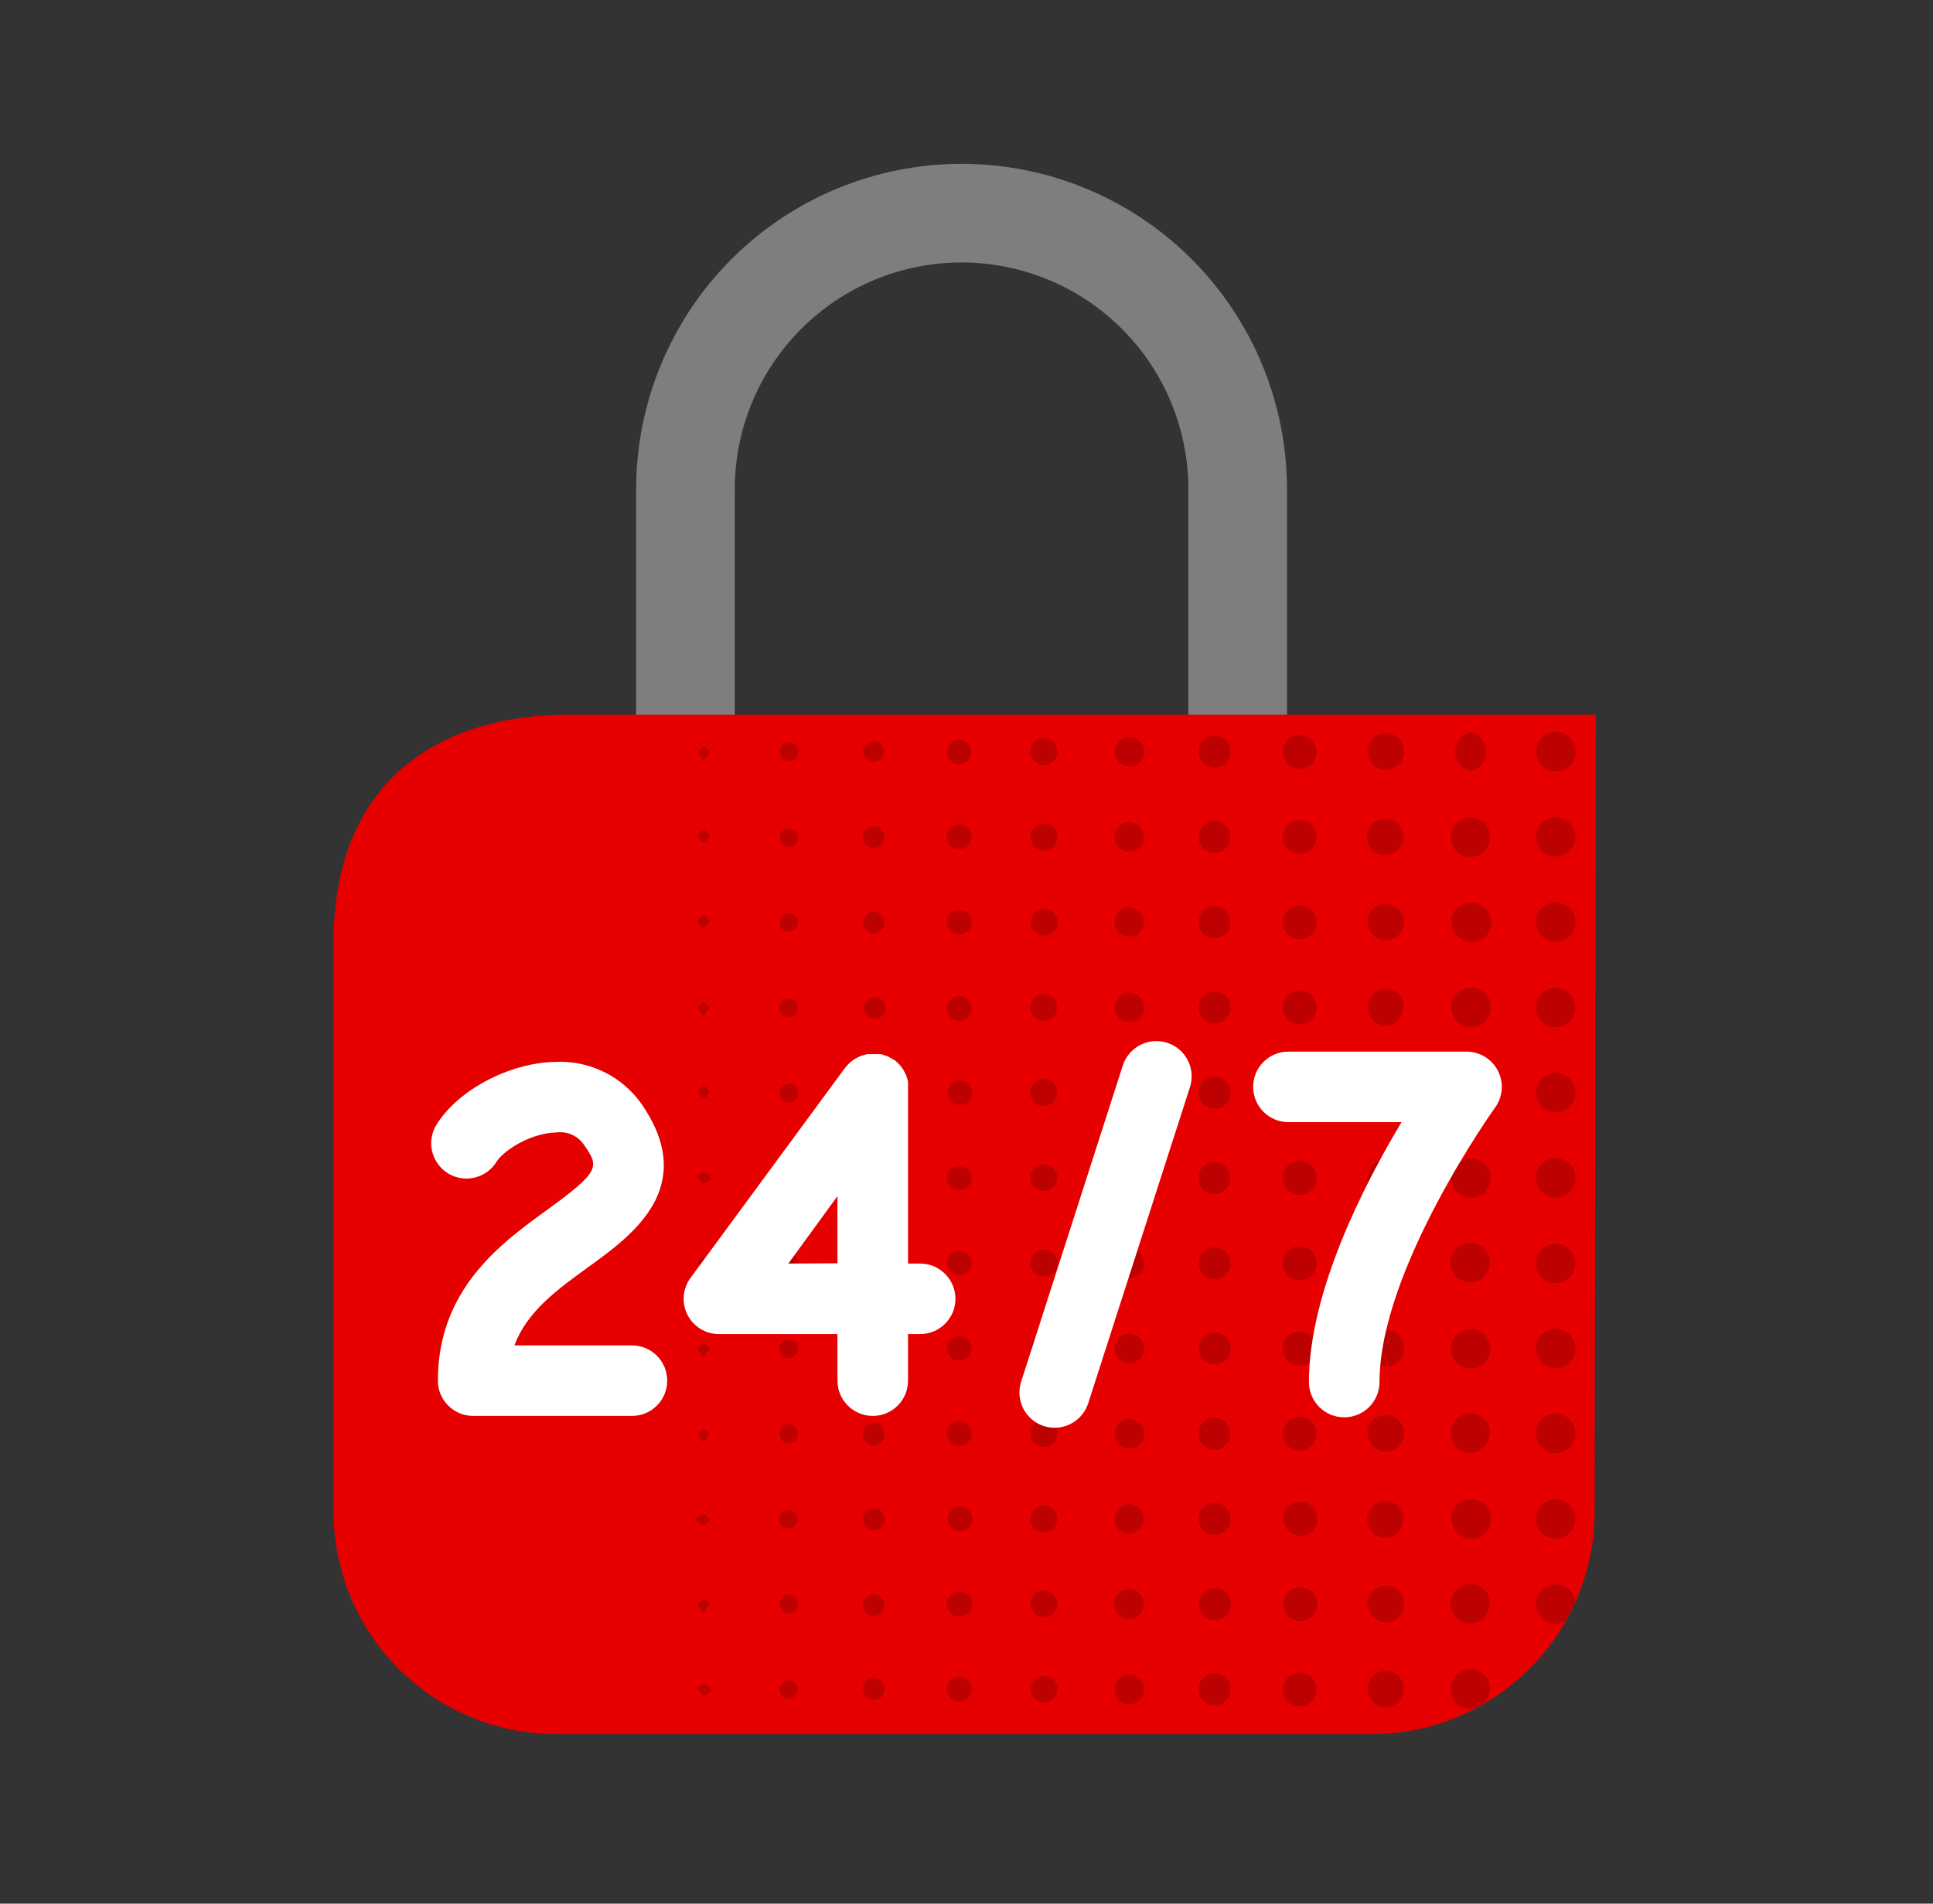 <svg width="65" height="64" viewBox="0 0 65 64" fill="none" xmlns="http://www.w3.org/2000/svg">
<rect x="0" y="0" width="65" height="64" fill="#333333" stroke="none"/>
<path d="M19.13 24.028C15.024 24.028 11.237 26.017 11.214 31.681V50.832C11.22 52.81 12.008 54.707 13.407 56.106C14.807 57.506 16.703 58.294 18.682 58.299H46.156C48.135 58.294 50.031 57.506 51.43 56.106C52.83 54.707 53.618 52.81 53.623 50.832L53.66 24.028H19.13Z" fill="#E60000"/>
<path d="M43.277 24.028H39.961V16.451C39.961 14.428 39.158 12.488 37.727 11.058C36.297 9.627 34.357 8.824 32.334 8.824C30.311 8.824 28.372 9.627 26.941 11.058C25.511 12.488 24.707 14.428 24.707 16.451V24.028H21.391V16.451C21.391 13.549 22.544 10.765 24.596 8.713C26.649 6.661 29.432 5.508 32.334 5.508C35.236 5.508 38.02 6.661 40.072 8.713C42.124 10.765 43.277 13.549 43.277 16.451V24.028Z" fill="#7E7E7E"/>
<path d="M52.974 42.475C52.974 42.606 52.935 42.735 52.862 42.844C52.789 42.953 52.685 43.038 52.564 43.088C52.443 43.138 52.309 43.151 52.181 43.126C52.052 43.1 51.934 43.037 51.841 42.944C51.749 42.851 51.685 42.733 51.66 42.605C51.634 42.476 51.647 42.343 51.698 42.221C51.748 42.1 51.833 41.997 51.942 41.924C52.051 41.851 52.179 41.812 52.31 41.812C52.486 41.812 52.655 41.882 52.779 42.006C52.904 42.131 52.974 42.299 52.974 42.475ZM51.647 39.6C51.647 39.731 51.686 39.86 51.759 39.969C51.832 40.078 51.935 40.163 52.056 40.213C52.178 40.263 52.311 40.276 52.44 40.251C52.568 40.225 52.687 40.162 52.779 40.069C52.872 39.976 52.935 39.858 52.961 39.73C52.986 39.601 52.973 39.468 52.923 39.346C52.873 39.225 52.788 39.122 52.679 39.049C52.57 38.976 52.441 38.937 52.31 38.937C52.223 38.937 52.136 38.953 52.056 38.986C51.975 39.02 51.901 39.068 51.839 39.13C51.777 39.192 51.728 39.265 51.695 39.346C51.661 39.426 51.644 39.513 51.644 39.6H51.647ZM51.647 45.337C51.647 45.468 51.686 45.596 51.759 45.706C51.832 45.815 51.935 45.9 52.056 45.95C52.178 46 52.311 46.013 52.44 45.987C52.568 45.962 52.687 45.899 52.779 45.806C52.872 45.713 52.935 45.595 52.961 45.466C52.986 45.338 52.973 45.204 52.923 45.083C52.873 44.962 52.788 44.858 52.679 44.786C52.57 44.713 52.441 44.674 52.31 44.674C52.223 44.673 52.136 44.69 52.056 44.723C51.975 44.757 51.901 44.805 51.839 44.867C51.777 44.928 51.728 45.002 51.695 45.082C51.661 45.163 51.644 45.25 51.644 45.337H51.647ZM52.31 36.072C52.179 36.072 52.051 36.111 51.942 36.184C51.833 36.257 51.748 36.36 51.698 36.481C51.647 36.602 51.634 36.736 51.66 36.864C51.685 36.993 51.749 37.111 51.841 37.204C51.934 37.297 52.052 37.36 52.181 37.386C52.309 37.411 52.443 37.398 52.564 37.348C52.685 37.298 52.789 37.213 52.862 37.104C52.935 36.995 52.974 36.866 52.974 36.735C52.974 36.559 52.904 36.391 52.779 36.266C52.655 36.142 52.486 36.072 52.31 36.072ZM52.974 48.189C52.974 48.058 52.935 47.929 52.862 47.82C52.789 47.711 52.685 47.626 52.564 47.576C52.443 47.526 52.309 47.513 52.181 47.538C52.052 47.564 51.934 47.627 51.841 47.72C51.749 47.813 51.685 47.931 51.66 48.059C51.634 48.188 51.647 48.321 51.698 48.443C51.748 48.564 51.833 48.667 51.942 48.74C52.051 48.813 52.179 48.852 52.31 48.852C52.486 48.852 52.655 48.782 52.779 48.658C52.904 48.533 52.974 48.365 52.974 48.189ZM52.974 33.87C52.974 33.739 52.935 33.611 52.862 33.502C52.789 33.392 52.685 33.307 52.564 33.257C52.443 33.207 52.309 33.194 52.181 33.22C52.052 33.245 51.934 33.308 51.841 33.401C51.749 33.494 51.685 33.612 51.66 33.741C51.634 33.869 51.647 34.003 51.698 34.124C51.748 34.245 51.833 34.349 51.942 34.422C52.051 34.494 52.179 34.533 52.31 34.533C52.486 34.533 52.655 34.463 52.779 34.339C52.904 34.215 52.974 34.046 52.974 33.87ZM52.294 30.338C52.163 30.342 52.037 30.383 51.93 30.458C51.823 30.533 51.741 30.638 51.693 30.759C51.645 30.881 51.635 31.013 51.662 31.141C51.689 31.268 51.754 31.385 51.847 31.476C51.941 31.567 52.059 31.629 52.187 31.653C52.315 31.677 52.447 31.663 52.568 31.613C52.688 31.562 52.791 31.477 52.863 31.368C52.935 31.26 52.974 31.132 52.974 31.002C52.974 30.913 52.956 30.826 52.922 30.744C52.887 30.662 52.837 30.588 52.773 30.527C52.71 30.465 52.635 30.416 52.553 30.384C52.47 30.352 52.382 30.336 52.294 30.338ZM52.974 51.067C52.974 50.936 52.935 50.808 52.862 50.699C52.789 50.59 52.685 50.505 52.564 50.454C52.443 50.404 52.309 50.391 52.181 50.417C52.052 50.442 51.934 50.505 51.841 50.598C51.749 50.691 51.685 50.809 51.66 50.938C51.634 51.066 51.647 51.2 51.698 51.321C51.748 51.442 51.833 51.546 51.942 51.619C52.051 51.691 52.179 51.73 52.31 51.73C52.486 51.73 52.655 51.66 52.779 51.536C52.904 51.412 52.974 51.243 52.974 51.067ZM52.31 27.47C52.179 27.47 52.051 27.509 51.942 27.582C51.833 27.655 51.748 27.758 51.698 27.88C51.647 28.001 51.634 28.134 51.66 28.263C51.685 28.391 51.749 28.509 51.841 28.602C51.934 28.695 52.052 28.758 52.181 28.784C52.309 28.809 52.443 28.796 52.564 28.746C52.685 28.696 52.789 28.611 52.862 28.502C52.935 28.393 52.974 28.264 52.974 28.133C52.973 27.958 52.902 27.79 52.778 27.666C52.654 27.543 52.486 27.473 52.31 27.473V27.47ZM52.974 53.869C52.962 53.741 52.913 53.619 52.834 53.518C52.754 53.417 52.647 53.342 52.525 53.301C52.404 53.26 52.273 53.255 52.148 53.286C52.024 53.319 51.911 53.386 51.824 53.481C51.737 53.575 51.68 53.693 51.659 53.82C51.638 53.947 51.654 54.077 51.705 54.195C51.757 54.312 51.841 54.413 51.949 54.483C52.056 54.554 52.182 54.592 52.31 54.592C52.427 54.591 52.541 54.559 52.642 54.499L52.974 53.869ZM52.31 24.605C52.18 24.608 52.053 24.65 51.946 24.725C51.84 24.8 51.757 24.904 51.709 25.026C51.662 25.147 51.651 25.28 51.678 25.407C51.706 25.535 51.77 25.652 51.864 25.743C51.957 25.834 52.075 25.895 52.203 25.92C52.332 25.944 52.464 25.93 52.584 25.879C52.705 25.828 52.807 25.744 52.879 25.635C52.952 25.526 52.99 25.399 52.99 25.268C52.99 25.178 52.971 25.09 52.936 25.008C52.9 24.925 52.848 24.851 52.783 24.789C52.718 24.728 52.641 24.68 52.557 24.649C52.473 24.617 52.383 24.604 52.294 24.608L52.31 24.605ZM50.105 42.469C50.109 42.337 50.074 42.206 50.003 42.095C49.933 41.983 49.831 41.895 49.71 41.842C49.589 41.789 49.455 41.773 49.325 41.796C49.195 41.819 49.075 41.881 48.98 41.973C48.886 42.065 48.821 42.183 48.793 42.312C48.766 42.441 48.778 42.575 48.828 42.698C48.877 42.82 48.962 42.925 49.071 42.999C49.181 43.072 49.31 43.112 49.442 43.112C49.611 43.108 49.772 43.039 49.892 42.92C50.012 42.801 50.083 42.641 50.089 42.472L50.105 42.469ZM50.105 36.728C50.105 36.596 50.066 36.467 49.992 36.358C49.918 36.248 49.813 36.163 49.69 36.114C49.568 36.064 49.433 36.053 49.304 36.08C49.175 36.108 49.056 36.173 48.965 36.268C48.873 36.364 48.812 36.484 48.789 36.614C48.766 36.744 48.782 36.878 48.836 36.999C48.89 37.12 48.978 37.221 49.09 37.291C49.203 37.361 49.333 37.396 49.465 37.392C49.633 37.382 49.792 37.308 49.907 37.185C50.023 37.063 50.088 36.901 50.089 36.732L50.105 36.728ZM50.105 48.202C50.11 48.07 50.075 47.94 50.005 47.828C49.935 47.715 49.833 47.627 49.712 47.573C49.592 47.519 49.458 47.503 49.327 47.526C49.197 47.549 49.077 47.61 48.982 47.702C48.887 47.793 48.821 47.911 48.794 48.041C48.766 48.17 48.778 48.304 48.827 48.427C48.877 48.55 48.962 48.654 49.071 48.728C49.181 48.802 49.31 48.842 49.442 48.842C49.61 48.838 49.771 48.77 49.891 48.652C50.011 48.533 50.082 48.374 50.089 48.205L50.105 48.202ZM50.105 56.797C50.109 56.665 50.074 56.535 50.003 56.424C49.933 56.312 49.831 56.224 49.71 56.171C49.589 56.117 49.455 56.101 49.325 56.125C49.195 56.148 49.075 56.209 48.98 56.301C48.886 56.393 48.821 56.511 48.793 56.641C48.766 56.77 48.778 56.904 48.828 57.026C48.877 57.149 48.962 57.254 49.071 57.327C49.181 57.401 49.31 57.441 49.442 57.441C49.611 57.437 49.772 57.368 49.892 57.249C50.012 57.13 50.083 56.97 50.089 56.801L50.105 56.797ZM48.812 33.873C48.812 34.005 48.851 34.134 48.925 34.244C48.999 34.353 49.104 34.438 49.226 34.488C49.348 34.537 49.483 34.549 49.612 34.522C49.741 34.495 49.859 34.43 49.951 34.335C50.043 34.24 50.105 34.12 50.128 33.99C50.151 33.86 50.135 33.726 50.082 33.605C50.029 33.485 49.941 33.383 49.829 33.312C49.717 33.242 49.587 33.206 49.455 33.21C49.368 33.211 49.282 33.228 49.202 33.262C49.121 33.296 49.048 33.345 48.987 33.407C48.926 33.469 48.877 33.542 48.844 33.623C48.812 33.703 48.795 33.79 48.795 33.877L48.812 33.873ZM49.455 24.622C49.307 24.654 49.174 24.735 49.079 24.853C48.984 24.971 48.932 25.118 48.932 25.27C48.932 25.421 48.984 25.569 49.079 25.686C49.174 25.804 49.307 25.886 49.455 25.918C49.603 25.886 49.736 25.804 49.831 25.686C49.926 25.569 49.978 25.421 49.978 25.27C49.978 25.118 49.926 24.971 49.831 24.853C49.736 24.735 49.603 24.654 49.455 24.622ZM49.455 44.684C49.323 44.684 49.194 44.724 49.084 44.798C48.974 44.872 48.89 44.977 48.84 45.1C48.791 45.222 48.779 45.357 48.807 45.486C48.835 45.616 48.901 45.734 48.996 45.825C49.092 45.917 49.212 45.978 49.343 46.001C49.473 46.023 49.607 46.006 49.728 45.952C49.849 45.897 49.95 45.808 50.02 45.696C50.089 45.583 50.124 45.453 50.118 45.32C50.111 45.146 50.034 44.981 49.906 44.862C49.777 44.744 49.607 44.681 49.432 44.687L49.455 44.684ZM48.819 51.044C48.812 51.176 48.845 51.308 48.914 51.421C48.983 51.534 49.084 51.624 49.204 51.68C49.325 51.735 49.459 51.753 49.59 51.731C49.72 51.71 49.842 51.649 49.938 51.558C50.034 51.467 50.1 51.349 50.129 51.219C50.157 51.09 50.146 50.955 50.097 50.832C50.048 50.708 49.963 50.603 49.853 50.528C49.744 50.454 49.614 50.414 49.482 50.414C49.307 50.408 49.137 50.471 49.008 50.589C48.88 50.708 48.803 50.873 48.795 51.047L48.819 51.044ZM49.482 38.95C49.35 38.946 49.22 38.982 49.108 39.052C48.996 39.123 48.908 39.225 48.855 39.346C48.802 39.466 48.786 39.6 48.809 39.73C48.832 39.86 48.894 39.98 48.986 40.075C49.078 40.17 49.196 40.235 49.325 40.262C49.454 40.289 49.588 40.277 49.711 40.228C49.833 40.178 49.938 40.093 50.012 39.984C50.086 39.874 50.125 39.745 50.125 39.614C50.125 39.525 50.107 39.438 50.072 39.357C50.038 39.276 49.987 39.202 49.924 39.141C49.86 39.079 49.785 39.031 49.703 38.999C49.621 38.967 49.533 38.951 49.445 38.954L49.482 38.95ZM48.819 30.992C48.814 31.124 48.849 31.254 48.919 31.366C48.989 31.478 49.091 31.567 49.211 31.621C49.332 31.674 49.466 31.691 49.596 31.668C49.726 31.645 49.847 31.584 49.942 31.492C50.037 31.4 50.102 31.282 50.13 31.153C50.157 31.024 50.146 30.889 50.096 30.767C50.047 30.644 49.962 30.539 49.852 30.465C49.743 30.391 49.614 30.352 49.482 30.352C49.394 30.349 49.307 30.363 49.225 30.394C49.142 30.425 49.067 30.472 49.004 30.532C48.94 30.592 48.888 30.664 48.853 30.744C48.817 30.824 48.797 30.911 48.795 30.998L48.819 30.992ZM50.112 53.916C50.112 53.783 50.072 53.654 49.998 53.545C49.924 53.435 49.819 53.35 49.696 53.301C49.573 53.252 49.438 53.24 49.309 53.268C49.18 53.296 49.062 53.361 48.97 53.457C48.879 53.552 48.818 53.673 48.795 53.803C48.773 53.934 48.789 54.068 48.844 54.188C48.898 54.309 48.987 54.411 49.1 54.48C49.212 54.55 49.343 54.584 49.475 54.579C49.641 54.566 49.796 54.492 49.91 54.37C50.024 54.249 50.087 54.089 50.089 53.922L50.112 53.916ZM49.485 27.487C49.352 27.479 49.221 27.512 49.107 27.58C48.993 27.648 48.903 27.749 48.847 27.87C48.791 27.99 48.773 28.125 48.794 28.255C48.815 28.386 48.875 28.508 48.967 28.604C49.058 28.701 49.176 28.768 49.305 28.796C49.435 28.825 49.57 28.814 49.693 28.765C49.816 28.716 49.922 28.631 49.997 28.522C50.072 28.412 50.111 28.282 50.112 28.15C50.11 27.977 50.041 27.812 49.92 27.69C49.798 27.567 49.634 27.497 49.462 27.493L49.485 27.487ZM47.214 36.732C47.214 36.611 47.179 36.492 47.112 36.391C47.045 36.29 46.95 36.211 46.839 36.163C46.727 36.116 46.604 36.103 46.485 36.126C46.366 36.149 46.256 36.206 46.17 36.291C46.083 36.376 46.024 36.485 45.999 36.604C45.975 36.722 45.986 36.846 46.031 36.958C46.076 37.07 46.154 37.167 46.254 37.235C46.354 37.303 46.472 37.341 46.593 37.342C46.751 37.336 46.9 37.27 47.011 37.158C47.122 37.046 47.186 36.896 47.19 36.739L47.214 36.732ZM46.593 41.849C46.472 41.85 46.354 41.887 46.254 41.955C46.154 42.023 46.077 42.12 46.031 42.232C45.986 42.344 45.975 42.467 45.999 42.586C46.024 42.704 46.083 42.813 46.169 42.898C46.255 42.983 46.364 43.041 46.483 43.064C46.602 43.087 46.725 43.075 46.836 43.028C46.948 42.981 47.043 42.903 47.111 42.802C47.178 42.701 47.214 42.583 47.214 42.462C47.212 42.38 47.194 42.298 47.16 42.223C47.127 42.148 47.079 42.08 47.019 42.024C46.959 41.967 46.889 41.923 46.812 41.894C46.734 41.865 46.652 41.852 46.57 41.855L46.593 41.849ZM45.99 45.334C45.991 45.455 46.028 45.573 46.097 45.673C46.165 45.773 46.261 45.851 46.374 45.896C46.486 45.941 46.61 45.952 46.728 45.928C46.847 45.903 46.956 45.844 47.041 45.757C47.126 45.671 47.183 45.561 47.206 45.442C47.229 45.323 47.216 45.2 47.169 45.089C47.121 44.977 47.042 44.882 46.941 44.815C46.84 44.748 46.721 44.713 46.6 44.714C46.517 44.712 46.434 44.727 46.357 44.758C46.28 44.788 46.21 44.834 46.151 44.893C46.092 44.951 46.045 45.021 46.013 45.098C45.982 45.175 45.966 45.257 45.967 45.34L45.99 45.334ZM47.214 33.87C47.215 33.749 47.18 33.63 47.114 33.529C47.048 33.427 46.953 33.347 46.842 33.3C46.73 33.252 46.607 33.238 46.488 33.26C46.369 33.282 46.259 33.339 46.172 33.424C46.085 33.508 46.026 33.617 46 33.735C45.975 33.854 45.985 33.977 46.03 34.09C46.075 34.203 46.152 34.299 46.251 34.368C46.351 34.437 46.469 34.475 46.59 34.477C46.748 34.472 46.898 34.407 47.009 34.296C47.12 34.184 47.185 34.034 47.19 33.877L47.214 33.87ZM47.214 56.781C47.212 56.66 47.175 56.541 47.107 56.441C47.038 56.341 46.942 56.264 46.83 56.218C46.717 56.173 46.594 56.162 46.475 56.187C46.356 56.211 46.248 56.271 46.163 56.357C46.078 56.444 46.02 56.553 45.998 56.672C45.975 56.791 45.988 56.914 46.035 57.026C46.082 57.138 46.161 57.233 46.262 57.3C46.364 57.366 46.482 57.401 46.603 57.401C46.761 57.392 46.909 57.324 47.018 57.21C47.127 57.096 47.189 56.945 47.19 56.787L47.214 56.781ZM45.99 48.179C45.987 48.3 46.021 48.419 46.086 48.521C46.151 48.624 46.245 48.704 46.356 48.753C46.467 48.802 46.589 48.817 46.709 48.796C46.828 48.775 46.939 48.72 47.026 48.636C47.114 48.553 47.175 48.445 47.202 48.327C47.228 48.208 47.219 48.085 47.176 47.972C47.132 47.859 47.056 47.761 46.957 47.691C46.858 47.621 46.741 47.582 46.62 47.579C46.537 47.575 46.454 47.587 46.376 47.616C46.298 47.644 46.226 47.688 46.166 47.745C46.105 47.801 46.056 47.869 46.022 47.945C45.987 48.021 45.969 48.102 45.967 48.185L45.99 48.179ZM45.99 25.255C45.987 25.376 46.021 25.495 46.086 25.598C46.151 25.7 46.245 25.78 46.356 25.829C46.467 25.878 46.589 25.893 46.709 25.872C46.828 25.852 46.939 25.796 47.026 25.712C47.114 25.629 47.175 25.521 47.202 25.403C47.228 25.284 47.219 25.161 47.176 25.048C47.132 24.935 47.056 24.837 46.957 24.767C46.858 24.697 46.741 24.658 46.62 24.655C46.537 24.65 46.453 24.662 46.375 24.69C46.297 24.718 46.225 24.762 46.164 24.819C46.102 24.875 46.054 24.944 46.02 25.02C45.986 25.096 45.968 25.178 45.967 25.262L45.99 25.255ZM46.587 30.385C46.466 30.387 46.348 30.426 46.249 30.495C46.15 30.564 46.073 30.662 46.029 30.774C45.985 30.887 45.975 31.01 46.001 31.128C46.026 31.247 46.086 31.355 46.173 31.439C46.26 31.523 46.37 31.58 46.489 31.602C46.608 31.623 46.731 31.61 46.842 31.562C46.954 31.514 47.048 31.434 47.114 31.333C47.18 31.232 47.215 31.113 47.214 30.992C47.211 30.909 47.192 30.828 47.158 30.753C47.124 30.679 47.075 30.611 47.014 30.555C46.954 30.499 46.883 30.456 46.805 30.428C46.728 30.4 46.646 30.387 46.563 30.392L46.587 30.385ZM45.99 53.929C45.99 54.05 46.026 54.169 46.093 54.27C46.161 54.371 46.257 54.449 46.369 54.496C46.481 54.542 46.604 54.554 46.723 54.531C46.842 54.507 46.951 54.449 47.037 54.363C47.123 54.277 47.181 54.168 47.205 54.049C47.229 53.93 47.217 53.806 47.17 53.694C47.124 53.582 47.045 53.486 46.944 53.419C46.843 53.351 46.725 53.315 46.603 53.315C46.521 53.313 46.438 53.327 46.361 53.357C46.284 53.386 46.214 53.431 46.154 53.489C46.095 53.547 46.048 53.615 46.015 53.691C45.983 53.768 45.967 53.849 45.967 53.932L45.99 53.929ZM46.563 27.523C46.442 27.526 46.325 27.564 46.225 27.634C46.126 27.703 46.05 27.8 46.005 27.913C45.961 28.026 45.952 28.149 45.978 28.268C46.004 28.386 46.064 28.494 46.151 28.578C46.239 28.662 46.349 28.719 46.468 28.74C46.587 28.762 46.71 28.747 46.822 28.699C46.933 28.651 47.027 28.571 47.093 28.469C47.158 28.367 47.192 28.248 47.19 28.127C47.186 27.964 47.118 27.809 47.001 27.697C46.883 27.584 46.726 27.521 46.563 27.523ZM47.19 51.067C47.188 50.946 47.149 50.828 47.08 50.729C47.01 50.63 46.913 50.553 46.8 50.509C46.687 50.465 46.564 50.455 46.446 50.481C46.327 50.507 46.219 50.568 46.135 50.655C46.051 50.742 45.995 50.852 45.973 50.972C45.952 51.091 45.966 51.214 46.014 51.325C46.063 51.436 46.143 51.531 46.245 51.596C46.347 51.662 46.466 51.696 46.587 51.694C46.749 51.69 46.904 51.621 47.017 51.504C47.13 51.387 47.192 51.23 47.19 51.067ZM46.593 38.99C46.472 38.99 46.354 39.026 46.253 39.093C46.152 39.16 46.074 39.256 46.027 39.368C45.98 39.48 45.968 39.603 45.992 39.722C46.015 39.841 46.073 39.95 46.158 40.036C46.244 40.122 46.353 40.181 46.472 40.205C46.59 40.229 46.714 40.217 46.826 40.171C46.938 40.125 47.034 40.047 47.102 39.947C47.17 39.846 47.206 39.728 47.207 39.607C47.206 39.444 47.141 39.288 47.026 39.173C46.912 39.057 46.756 38.992 46.593 38.99ZM43.158 36.745C43.16 36.858 43.195 36.967 43.259 37.059C43.323 37.152 43.413 37.224 43.518 37.265C43.622 37.307 43.737 37.316 43.847 37.293C43.957 37.27 44.057 37.214 44.136 37.134C44.215 37.053 44.268 36.951 44.289 36.841C44.31 36.73 44.297 36.616 44.253 36.512C44.209 36.409 44.136 36.321 44.042 36.259C43.948 36.197 43.837 36.164 43.725 36.165C43.648 36.164 43.572 36.178 43.501 36.207C43.43 36.236 43.366 36.279 43.312 36.333C43.257 36.387 43.214 36.451 43.185 36.522C43.156 36.593 43.141 36.669 43.141 36.745H43.158ZM43.722 44.763C43.608 44.759 43.496 44.789 43.399 44.85C43.303 44.91 43.227 44.998 43.18 45.102C43.134 45.206 43.12 45.322 43.14 45.434C43.16 45.545 43.213 45.649 43.292 45.731C43.372 45.812 43.474 45.868 43.585 45.892C43.696 45.915 43.812 45.904 43.917 45.861C44.023 45.818 44.113 45.745 44.176 45.65C44.239 45.556 44.273 45.444 44.272 45.33C44.269 45.181 44.208 45.039 44.102 44.934C43.996 44.829 43.854 44.769 43.705 44.767L43.722 44.763ZM43.158 51.064C43.159 51.176 43.193 51.286 43.255 51.38C43.318 51.473 43.407 51.545 43.512 51.588C43.616 51.631 43.73 51.642 43.84 51.62C43.951 51.598 44.052 51.543 44.132 51.464C44.211 51.384 44.265 51.283 44.288 51.173C44.31 51.062 44.299 50.948 44.256 50.844C44.213 50.74 44.141 50.651 44.047 50.588C43.954 50.525 43.844 50.491 43.732 50.49C43.655 50.488 43.578 50.502 43.507 50.53C43.435 50.558 43.37 50.601 43.315 50.654C43.26 50.708 43.216 50.772 43.187 50.843C43.157 50.914 43.141 50.99 43.141 51.067L43.158 51.064ZM43.725 27.566C43.611 27.562 43.499 27.591 43.402 27.651C43.306 27.71 43.229 27.797 43.182 27.901C43.135 28.005 43.12 28.12 43.139 28.232C43.159 28.344 43.211 28.448 43.289 28.53C43.367 28.612 43.469 28.669 43.58 28.693C43.691 28.718 43.806 28.708 43.912 28.666C44.018 28.624 44.108 28.552 44.173 28.458C44.237 28.364 44.271 28.253 44.272 28.14C44.27 27.99 44.211 27.847 44.106 27.741C44 27.634 43.858 27.573 43.708 27.57L43.725 27.566ZM43.725 53.359C43.612 53.358 43.502 53.391 43.408 53.453C43.314 53.515 43.24 53.603 43.196 53.707C43.153 53.811 43.14 53.925 43.161 54.036C43.182 54.146 43.236 54.248 43.315 54.329C43.394 54.409 43.495 54.464 43.605 54.487C43.715 54.51 43.83 54.5 43.935 54.458C44.039 54.416 44.129 54.344 44.193 54.251C44.256 54.158 44.291 54.048 44.292 53.935C44.291 53.783 44.23 53.637 44.122 53.53C44.014 53.422 43.867 53.362 43.715 53.362L43.725 53.359ZM44.272 42.469C44.272 42.356 44.239 42.246 44.176 42.152C44.114 42.058 44.025 41.985 43.921 41.942C43.817 41.899 43.702 41.887 43.592 41.909C43.481 41.931 43.38 41.985 43.3 42.064C43.22 42.144 43.165 42.245 43.143 42.355C43.12 42.466 43.131 42.58 43.174 42.685C43.217 42.789 43.289 42.878 43.383 42.941C43.476 43.004 43.586 43.038 43.699 43.039C43.85 43.038 43.995 42.978 44.102 42.871C44.209 42.764 44.27 42.62 44.272 42.469ZM43.131 31.015C43.133 31.127 43.169 31.237 43.233 31.329C43.297 31.422 43.386 31.494 43.491 31.535C43.596 31.577 43.71 31.586 43.82 31.563C43.93 31.54 44.031 31.484 44.11 31.404C44.188 31.323 44.241 31.221 44.262 31.111C44.283 31 44.271 30.886 44.227 30.782C44.183 30.679 44.109 30.59 44.015 30.529C43.921 30.467 43.811 30.434 43.699 30.435C43.548 30.44 43.406 30.503 43.302 30.612C43.198 30.72 43.14 30.865 43.141 31.015H43.131ZM44.272 39.597C44.272 39.484 44.237 39.374 44.174 39.281C44.111 39.188 44.022 39.115 43.918 39.072C43.813 39.03 43.699 39.019 43.589 39.041C43.478 39.064 43.377 39.118 43.297 39.198C43.218 39.278 43.164 39.38 43.142 39.49C43.12 39.601 43.132 39.715 43.175 39.819C43.218 39.923 43.291 40.012 43.385 40.075C43.479 40.137 43.589 40.171 43.702 40.171C43.853 40.17 43.998 40.109 44.105 40.001C44.212 39.894 44.272 39.748 44.272 39.597ZM44.272 33.883C44.275 33.771 44.244 33.66 44.184 33.565C44.123 33.47 44.036 33.395 43.933 33.349C43.83 33.303 43.716 33.289 43.605 33.308C43.494 33.327 43.391 33.379 43.309 33.457C43.228 33.534 43.171 33.634 43.146 33.744C43.121 33.854 43.129 33.969 43.169 34.074C43.209 34.179 43.28 34.27 43.372 34.335C43.464 34.401 43.573 34.437 43.685 34.44C43.837 34.443 43.983 34.386 44.093 34.282C44.203 34.178 44.267 34.035 44.272 33.883ZM43.131 56.791C43.13 56.903 43.162 57.014 43.224 57.108C43.285 57.203 43.373 57.277 43.477 57.321C43.58 57.366 43.694 57.379 43.805 57.358C43.916 57.338 44.018 57.285 44.099 57.206C44.18 57.128 44.236 57.027 44.259 56.917C44.283 56.807 44.274 56.692 44.232 56.587C44.191 56.483 44.119 56.392 44.026 56.328C43.934 56.264 43.824 56.229 43.712 56.227C43.562 56.229 43.419 56.288 43.313 56.394C43.206 56.499 43.145 56.641 43.141 56.791H43.131ZM43.688 24.704C43.576 24.707 43.467 24.743 43.374 24.808C43.282 24.872 43.211 24.963 43.17 25.068C43.13 25.173 43.121 25.288 43.145 25.398C43.169 25.508 43.226 25.608 43.307 25.686C43.388 25.764 43.491 25.816 43.602 25.836C43.712 25.856 43.827 25.843 43.93 25.797C44.033 25.752 44.121 25.678 44.182 25.583C44.243 25.488 44.274 25.378 44.272 25.265C44.268 25.115 44.206 24.973 44.099 24.869C43.992 24.764 43.848 24.705 43.699 24.704H43.688ZM43.131 48.212C43.134 48.325 43.17 48.434 43.234 48.526C43.299 48.618 43.389 48.689 43.494 48.73C43.599 48.771 43.714 48.78 43.823 48.756C43.933 48.732 44.034 48.676 44.112 48.595C44.19 48.514 44.242 48.412 44.263 48.301C44.283 48.19 44.27 48.076 44.225 47.973C44.181 47.87 44.107 47.782 44.012 47.721C43.918 47.659 43.808 47.627 43.695 47.628C43.545 47.634 43.403 47.699 43.3 47.808C43.196 47.917 43.139 48.062 43.141 48.212H43.131ZM40.3 48.179C40.296 48.285 40.324 48.391 40.38 48.481C40.436 48.572 40.518 48.644 40.615 48.688C40.712 48.732 40.82 48.746 40.925 48.728C41.03 48.711 41.128 48.662 41.205 48.589C41.283 48.516 41.337 48.421 41.36 48.317C41.384 48.213 41.376 48.104 41.337 48.005C41.299 47.905 41.232 47.82 41.144 47.758C41.057 47.697 40.953 47.664 40.847 47.662C40.707 47.66 40.572 47.713 40.472 47.81C40.371 47.907 40.313 48.039 40.309 48.179H40.3ZM40.85 39.066C40.743 39.064 40.638 39.093 40.548 39.15C40.458 39.208 40.387 39.291 40.344 39.389C40.302 39.486 40.289 39.595 40.308 39.7C40.328 39.805 40.378 39.902 40.452 39.978C40.527 40.055 40.622 40.107 40.727 40.129C40.831 40.151 40.94 40.141 41.039 40.101C41.138 40.061 41.223 39.992 41.282 39.903C41.342 39.815 41.374 39.71 41.374 39.603C41.376 39.534 41.364 39.466 41.339 39.401C41.314 39.337 41.276 39.278 41.229 39.228C41.181 39.178 41.124 39.138 41.06 39.11C40.997 39.083 40.929 39.068 40.86 39.066H40.85ZM40.85 24.738C40.778 24.735 40.707 24.747 40.64 24.773C40.573 24.799 40.512 24.838 40.461 24.888C40.409 24.939 40.369 24.999 40.342 25.065C40.315 25.132 40.301 25.203 40.303 25.275C40.303 25.345 40.317 25.415 40.344 25.48C40.371 25.546 40.41 25.605 40.46 25.655C40.51 25.705 40.569 25.744 40.634 25.771C40.7 25.798 40.77 25.812 40.84 25.812C40.911 25.812 40.98 25.798 41.046 25.771C41.111 25.744 41.17 25.705 41.22 25.655C41.27 25.605 41.309 25.546 41.336 25.48C41.363 25.415 41.377 25.345 41.377 25.275C41.379 25.205 41.367 25.136 41.342 25.071C41.316 25.006 41.278 24.947 41.23 24.897C41.181 24.847 41.123 24.807 41.059 24.78C40.995 24.752 40.926 24.738 40.857 24.738H40.85ZM40.303 42.462C40.301 42.569 40.332 42.673 40.39 42.763C40.449 42.852 40.532 42.922 40.631 42.963C40.729 43.005 40.837 43.016 40.942 42.996C41.047 42.976 41.143 42.925 41.219 42.85C41.294 42.774 41.346 42.678 41.367 42.574C41.388 42.469 41.377 42.361 41.336 42.262C41.295 42.164 41.226 42.08 41.137 42.021C41.048 41.962 40.943 41.931 40.837 41.931C40.697 41.932 40.562 41.989 40.464 42.088C40.365 42.187 40.309 42.322 40.309 42.462H40.303ZM40.86 33.333C40.753 33.329 40.648 33.357 40.557 33.413C40.466 33.469 40.394 33.551 40.35 33.649C40.306 33.746 40.293 33.854 40.31 33.96C40.328 34.065 40.377 34.163 40.451 34.24C40.524 34.317 40.619 34.371 40.724 34.394C40.828 34.417 40.937 34.409 41.036 34.37C41.136 34.331 41.221 34.263 41.282 34.175C41.343 34.087 41.376 33.983 41.377 33.877C41.381 33.737 41.329 33.602 41.234 33.5C41.138 33.398 41.006 33.338 40.867 33.333H40.86ZM40.86 53.395C40.753 53.393 40.648 53.423 40.559 53.481C40.469 53.539 40.398 53.622 40.356 53.72C40.314 53.819 40.302 53.927 40.322 54.032C40.342 54.137 40.393 54.234 40.468 54.31C40.543 54.386 40.639 54.438 40.743 54.459C40.848 54.48 40.957 54.469 41.056 54.428C41.154 54.388 41.238 54.318 41.297 54.229C41.357 54.14 41.388 54.036 41.387 53.929C41.389 53.858 41.377 53.788 41.351 53.722C41.325 53.657 41.286 53.597 41.236 53.546C41.187 53.496 41.128 53.456 41.062 53.429C40.997 53.402 40.927 53.388 40.857 53.388L40.86 53.395ZM40.86 36.201C40.753 36.198 40.648 36.227 40.557 36.283C40.467 36.34 40.396 36.423 40.352 36.52C40.309 36.618 40.296 36.726 40.314 36.831C40.333 36.937 40.382 37.034 40.456 37.111C40.531 37.188 40.626 37.241 40.73 37.263C40.835 37.286 40.943 37.277 41.043 37.237C41.142 37.197 41.227 37.129 41.287 37.041C41.347 36.953 41.38 36.849 41.38 36.742C41.383 36.672 41.371 36.603 41.346 36.538C41.321 36.473 41.284 36.413 41.235 36.363C41.187 36.313 41.13 36.272 41.066 36.245C41.002 36.217 40.933 36.202 40.863 36.201H40.86ZM40.86 44.797C40.753 44.794 40.648 44.824 40.559 44.882C40.469 44.94 40.399 45.023 40.357 45.121C40.314 45.219 40.302 45.327 40.322 45.432C40.342 45.537 40.392 45.634 40.467 45.71C40.541 45.786 40.637 45.838 40.742 45.86C40.846 45.881 40.954 45.871 41.053 45.831C41.152 45.791 41.236 45.722 41.296 45.633C41.355 45.545 41.387 45.44 41.387 45.334C41.388 45.264 41.375 45.194 41.349 45.129C41.322 45.063 41.283 45.004 41.234 44.954C41.185 44.904 41.126 44.865 41.061 44.837C40.996 44.81 40.927 44.797 40.857 44.797H40.86ZM40.86 50.527C40.788 50.523 40.717 50.535 40.649 50.56C40.582 50.585 40.52 50.624 40.468 50.673C40.416 50.723 40.375 50.782 40.346 50.848C40.318 50.914 40.303 50.985 40.303 51.057C40.302 51.163 40.331 51.267 40.389 51.355C40.446 51.444 40.529 51.514 40.626 51.556C40.722 51.598 40.83 51.611 40.934 51.593C41.038 51.574 41.134 51.525 41.211 51.453C41.287 51.38 41.34 51.286 41.364 51.183C41.387 51.08 41.38 50.972 41.342 50.873C41.305 50.774 41.239 50.689 41.153 50.627C41.068 50.566 40.965 50.531 40.86 50.527ZM40.303 28.127C40.3 28.233 40.329 28.338 40.387 28.428C40.444 28.518 40.527 28.589 40.624 28.632C40.722 28.675 40.83 28.688 40.935 28.669C41.04 28.65 41.137 28.6 41.214 28.526C41.29 28.451 41.343 28.356 41.365 28.252C41.388 28.147 41.378 28.039 41.338 27.94C41.299 27.841 41.23 27.756 41.142 27.696C41.054 27.636 40.95 27.603 40.843 27.603C40.703 27.602 40.568 27.656 40.468 27.755C40.368 27.853 40.311 27.986 40.309 28.127H40.303ZM40.863 56.26C40.757 56.255 40.651 56.283 40.56 56.339C40.469 56.394 40.396 56.476 40.352 56.573C40.307 56.67 40.293 56.778 40.31 56.883C40.327 56.989 40.376 57.087 40.449 57.165C40.522 57.242 40.616 57.297 40.721 57.321C40.825 57.344 40.933 57.337 41.033 57.298C41.133 57.26 41.219 57.193 41.28 57.105C41.341 57.018 41.375 56.914 41.377 56.807C41.382 56.668 41.331 56.532 41.236 56.429C41.141 56.327 41.009 56.266 40.87 56.26H40.863ZM40.843 30.468C40.736 30.467 40.632 30.498 40.543 30.557C40.454 30.616 40.385 30.701 40.344 30.799C40.303 30.898 40.292 31.007 40.314 31.111C40.335 31.216 40.387 31.312 40.463 31.387C40.539 31.462 40.635 31.513 40.74 31.533C40.845 31.553 40.954 31.541 41.052 31.499C41.15 31.457 41.233 31.386 41.291 31.297C41.349 31.207 41.379 31.102 41.377 30.995C41.376 30.855 41.321 30.722 41.222 30.623C41.123 30.524 40.989 30.469 40.85 30.468H40.843ZM37.481 45.327C37.48 45.425 37.508 45.522 37.561 45.604C37.615 45.686 37.692 45.75 37.782 45.789C37.872 45.827 37.972 45.837 38.068 45.819C38.165 45.8 38.254 45.753 38.323 45.684C38.393 45.615 38.44 45.527 38.459 45.431C38.479 45.334 38.469 45.234 38.431 45.144C38.393 45.053 38.33 44.976 38.248 44.922C38.166 44.867 38.07 44.839 37.972 44.84C37.908 44.84 37.844 44.852 37.786 44.877C37.727 44.901 37.673 44.937 37.628 44.983C37.583 45.028 37.547 45.082 37.523 45.141C37.499 45.2 37.487 45.263 37.487 45.327H37.481ZM37.992 36.241C37.926 36.239 37.861 36.25 37.8 36.273C37.739 36.296 37.683 36.331 37.635 36.376C37.588 36.421 37.55 36.475 37.523 36.534C37.496 36.594 37.481 36.658 37.479 36.724C37.477 36.789 37.488 36.854 37.511 36.915C37.535 36.976 37.569 37.032 37.614 37.08C37.659 37.127 37.713 37.166 37.773 37.192C37.832 37.219 37.896 37.234 37.962 37.236C38.094 37.24 38.222 37.191 38.318 37.101C38.414 37.01 38.47 36.885 38.474 36.753C38.478 36.621 38.429 36.493 38.339 36.397C38.248 36.301 38.123 36.245 37.992 36.241ZM37.481 33.87C37.481 33.968 37.51 34.064 37.565 34.146C37.62 34.227 37.697 34.29 37.788 34.327C37.879 34.364 37.979 34.374 38.075 34.354C38.171 34.334 38.259 34.286 38.328 34.216C38.397 34.146 38.443 34.057 38.461 33.96C38.479 33.864 38.467 33.764 38.428 33.674C38.39 33.584 38.325 33.507 38.242 33.454C38.16 33.401 38.063 33.374 37.965 33.376C37.901 33.377 37.838 33.39 37.779 33.416C37.721 33.441 37.668 33.478 37.623 33.524C37.579 33.569 37.544 33.624 37.521 33.683C37.498 33.743 37.486 33.806 37.487 33.87H37.481ZM38.476 48.242C38.484 48.144 38.463 48.046 38.416 47.961C38.368 47.875 38.296 47.805 38.209 47.76C38.122 47.716 38.023 47.698 37.926 47.709C37.828 47.721 37.737 47.761 37.662 47.825C37.588 47.888 37.534 47.973 37.508 48.067C37.481 48.161 37.483 48.262 37.514 48.355C37.545 48.448 37.602 48.53 37.68 48.59C37.757 48.65 37.851 48.686 37.948 48.693C38.013 48.698 38.078 48.691 38.139 48.671C38.2 48.651 38.257 48.62 38.306 48.578C38.355 48.536 38.396 48.484 38.425 48.427C38.454 48.369 38.471 48.306 38.476 48.242ZM37.481 42.459C37.479 42.557 37.506 42.654 37.559 42.736C37.613 42.819 37.689 42.884 37.78 42.922C37.87 42.961 37.97 42.972 38.066 42.954C38.163 42.936 38.252 42.889 38.322 42.82C38.392 42.751 38.44 42.663 38.459 42.567C38.479 42.47 38.469 42.37 38.431 42.28C38.394 42.189 38.33 42.111 38.248 42.057C38.166 42.003 38.07 41.974 37.972 41.974C37.846 41.975 37.725 42.025 37.635 42.112C37.545 42.2 37.492 42.32 37.487 42.445L37.481 42.459ZM37.481 30.962C37.473 31.059 37.495 31.157 37.542 31.242C37.59 31.327 37.662 31.396 37.749 31.44C37.836 31.485 37.934 31.502 38.031 31.491C38.128 31.479 38.219 31.439 38.294 31.376C38.368 31.313 38.422 31.229 38.449 31.135C38.475 31.041 38.474 30.942 38.444 30.849C38.414 30.756 38.357 30.674 38.281 30.613C38.205 30.552 38.112 30.516 38.015 30.508C37.95 30.502 37.886 30.51 37.824 30.53C37.763 30.55 37.706 30.582 37.657 30.624C37.608 30.667 37.568 30.718 37.54 30.776C37.511 30.834 37.495 30.897 37.491 30.962H37.481ZM37.988 56.303C37.89 56.3 37.793 56.326 37.71 56.378C37.626 56.43 37.56 56.506 37.52 56.596C37.48 56.685 37.468 56.785 37.485 56.882C37.502 56.979 37.547 57.068 37.615 57.139C37.683 57.21 37.771 57.259 37.867 57.28C37.963 57.301 38.063 57.292 38.154 57.256C38.246 57.22 38.324 57.157 38.38 57.076C38.435 56.995 38.465 56.899 38.466 56.801C38.469 56.673 38.422 56.549 38.334 56.456C38.247 56.362 38.126 56.307 37.998 56.303H37.988ZM37.477 28.117C37.474 28.215 37.499 28.312 37.55 28.395C37.602 28.479 37.677 28.545 37.766 28.586C37.855 28.627 37.955 28.64 38.052 28.624C38.148 28.608 38.238 28.564 38.31 28.496C38.381 28.429 38.431 28.342 38.453 28.247C38.475 28.151 38.468 28.051 38.432 27.959C38.397 27.868 38.336 27.789 38.255 27.732C38.175 27.676 38.08 27.645 37.982 27.642C37.853 27.641 37.729 27.69 37.636 27.779C37.544 27.869 37.49 27.991 37.487 28.12L37.477 28.117ZM38.472 25.275C38.473 25.177 38.444 25.081 38.39 24.999C38.336 24.917 38.259 24.853 38.168 24.815C38.078 24.778 37.978 24.768 37.882 24.787C37.785 24.806 37.697 24.854 37.628 24.923C37.559 24.993 37.512 25.082 37.493 25.178C37.474 25.274 37.485 25.374 37.523 25.465C37.562 25.555 37.626 25.632 37.708 25.685C37.791 25.739 37.887 25.767 37.985 25.766C38.049 25.767 38.114 25.755 38.173 25.731C38.233 25.707 38.288 25.672 38.334 25.626C38.38 25.581 38.416 25.526 38.44 25.466C38.465 25.407 38.477 25.343 38.476 25.278L38.472 25.275ZM37.972 53.435C37.873 53.434 37.775 53.462 37.693 53.516C37.61 53.57 37.545 53.648 37.507 53.74C37.468 53.831 37.458 53.932 37.477 54.029C37.496 54.126 37.544 54.215 37.615 54.285C37.685 54.355 37.774 54.402 37.872 54.421C37.969 54.439 38.07 54.428 38.161 54.389C38.252 54.35 38.329 54.285 38.383 54.202C38.437 54.119 38.464 54.021 38.462 53.922C38.462 53.858 38.45 53.794 38.425 53.735C38.4 53.676 38.364 53.622 38.319 53.576C38.273 53.531 38.219 53.495 38.159 53.471C38.1 53.447 38.036 53.434 37.972 53.435ZM37.972 39.109C37.873 39.108 37.777 39.136 37.695 39.19C37.612 39.244 37.548 39.321 37.51 39.411C37.472 39.502 37.461 39.602 37.48 39.698C37.499 39.795 37.546 39.883 37.616 39.953C37.685 40.022 37.774 40.07 37.87 40.088C37.967 40.107 38.067 40.097 38.157 40.059C38.248 40.02 38.325 39.956 38.379 39.874C38.432 39.792 38.46 39.695 38.459 39.597C38.46 39.47 38.411 39.348 38.323 39.257C38.235 39.166 38.115 39.113 37.988 39.109H37.972ZM37.471 51.047C37.468 51.145 37.494 51.242 37.546 51.325C37.597 51.409 37.673 51.475 37.763 51.515C37.852 51.555 37.952 51.567 38.048 51.551C38.145 51.534 38.235 51.489 38.306 51.421C38.377 51.354 38.426 51.266 38.447 51.17C38.468 51.075 38.461 50.975 38.425 50.883C38.389 50.792 38.327 50.713 38.246 50.657C38.165 50.602 38.07 50.571 37.972 50.57C37.907 50.57 37.843 50.583 37.783 50.608C37.724 50.633 37.67 50.67 37.624 50.716C37.579 50.763 37.544 50.818 37.52 50.878C37.497 50.938 37.486 51.002 37.487 51.067L37.471 51.047ZM35.123 39.139C35.033 39.135 34.945 39.157 34.868 39.203C34.791 39.249 34.729 39.318 34.691 39.399C34.654 39.48 34.641 39.571 34.654 39.66C34.668 39.748 34.708 39.831 34.77 39.897C34.831 39.962 34.91 40.008 34.997 40.029C35.084 40.049 35.176 40.043 35.26 40.011C35.344 39.98 35.416 39.923 35.468 39.85C35.52 39.777 35.549 39.69 35.551 39.6C35.552 39.487 35.51 39.378 35.434 39.295C35.358 39.212 35.252 39.161 35.14 39.153L35.123 39.139ZM35.123 53.468C35.063 53.464 35.002 53.472 34.945 53.493C34.888 53.513 34.836 53.545 34.792 53.586C34.748 53.627 34.712 53.678 34.688 53.733C34.664 53.789 34.652 53.849 34.652 53.909C34.652 54.029 34.7 54.143 34.784 54.228C34.869 54.312 34.984 54.36 35.103 54.36C35.223 54.36 35.338 54.312 35.422 54.228C35.507 54.143 35.554 54.029 35.554 53.909C35.552 53.798 35.507 53.692 35.43 53.613C35.352 53.533 35.247 53.486 35.136 53.481L35.123 53.468ZM34.656 25.258C34.652 25.348 34.676 25.436 34.723 25.512C34.77 25.589 34.839 25.649 34.921 25.686C35.002 25.723 35.093 25.734 35.181 25.719C35.27 25.704 35.352 25.663 35.417 25.602C35.482 25.54 35.527 25.46 35.546 25.373C35.566 25.286 35.559 25.194 35.526 25.111C35.494 25.027 35.437 24.956 35.364 24.904C35.29 24.853 35.203 24.825 35.113 24.824C35.054 24.821 34.995 24.83 34.94 24.851C34.885 24.872 34.835 24.903 34.792 24.944C34.749 24.984 34.715 25.033 34.692 25.087C34.668 25.141 34.656 25.199 34.656 25.258ZM35.063 51.515C35.153 51.523 35.242 51.505 35.321 51.462C35.4 51.419 35.464 51.354 35.505 51.274C35.547 51.195 35.564 51.105 35.554 51.016C35.544 50.926 35.507 50.842 35.449 50.774C35.391 50.706 35.314 50.656 35.228 50.632C35.142 50.607 35.05 50.609 34.965 50.637C34.88 50.665 34.805 50.718 34.75 50.788C34.695 50.859 34.662 50.945 34.656 51.034C34.65 51.093 34.656 51.153 34.674 51.21C34.692 51.267 34.722 51.319 34.761 51.365C34.8 51.41 34.848 51.446 34.901 51.472C34.955 51.498 35.014 51.512 35.073 51.515H35.063ZM35.117 27.689C35.027 27.687 34.939 27.712 34.863 27.76C34.788 27.808 34.728 27.878 34.693 27.96C34.657 28.043 34.647 28.134 34.663 28.222C34.679 28.31 34.721 28.391 34.784 28.455C34.847 28.519 34.927 28.563 35.015 28.581C35.103 28.6 35.194 28.591 35.277 28.557C35.36 28.524 35.431 28.466 35.481 28.392C35.531 28.317 35.557 28.23 35.557 28.14C35.559 28.082 35.549 28.024 35.528 27.97C35.507 27.916 35.475 27.867 35.435 27.825C35.395 27.783 35.347 27.75 35.294 27.726C35.242 27.703 35.184 27.69 35.127 27.689H35.117ZM35.117 42.018C35.027 42.016 34.939 42.04 34.863 42.089C34.788 42.137 34.728 42.207 34.693 42.289C34.657 42.371 34.647 42.462 34.663 42.55C34.679 42.639 34.721 42.72 34.784 42.784C34.847 42.848 34.927 42.892 35.015 42.91C35.103 42.928 35.194 42.92 35.277 42.886C35.36 42.852 35.431 42.794 35.481 42.72C35.531 42.646 35.557 42.558 35.557 42.469C35.559 42.411 35.549 42.353 35.528 42.299C35.507 42.245 35.475 42.196 35.435 42.154C35.395 42.112 35.347 42.078 35.294 42.055C35.242 42.032 35.184 42.019 35.127 42.018H35.117ZM35.117 30.554C34.997 30.554 34.882 30.602 34.798 30.686C34.713 30.771 34.666 30.885 34.666 31.005C34.666 31.125 34.713 31.239 34.798 31.324C34.882 31.409 34.997 31.456 35.117 31.456C35.236 31.456 35.351 31.409 35.435 31.324C35.52 31.239 35.568 31.125 35.568 31.005C35.568 30.885 35.52 30.771 35.435 30.686C35.351 30.602 35.236 30.554 35.117 30.554ZM34.656 56.791C34.656 56.91 34.703 57.025 34.788 57.11C34.872 57.194 34.987 57.242 35.107 57.242C35.226 57.242 35.341 57.194 35.425 57.11C35.51 57.025 35.557 56.91 35.557 56.791C35.557 56.671 35.51 56.556 35.425 56.472C35.341 56.387 35.226 56.34 35.107 56.34C34.987 56.34 34.872 56.387 34.788 56.472C34.703 56.556 34.656 56.671 34.656 56.791ZM35.12 47.748C35.03 47.745 34.942 47.769 34.866 47.817C34.79 47.865 34.73 47.935 34.694 48.017C34.658 48.099 34.647 48.19 34.663 48.278C34.679 48.367 34.72 48.448 34.783 48.513C34.845 48.577 34.926 48.621 35.014 48.64C35.101 48.658 35.193 48.65 35.276 48.617C35.359 48.583 35.43 48.525 35.48 48.451C35.531 48.376 35.557 48.288 35.557 48.199C35.559 48.083 35.516 47.971 35.435 47.887C35.355 47.803 35.246 47.755 35.13 47.751L35.12 47.748ZM35.12 33.419C35.061 33.416 35.001 33.425 34.946 33.445C34.89 33.465 34.839 33.496 34.795 33.536C34.706 33.617 34.653 33.729 34.647 33.849C34.642 33.968 34.684 34.085 34.764 34.174C34.845 34.262 34.957 34.315 35.077 34.321C35.196 34.327 35.313 34.285 35.402 34.204C35.49 34.124 35.544 34.011 35.549 33.892C35.555 33.772 35.513 33.655 35.432 33.566C35.352 33.478 35.239 33.425 35.12 33.419ZM35.548 36.735C35.548 36.615 35.5 36.501 35.416 36.416C35.331 36.332 35.216 36.284 35.097 36.284C34.977 36.284 34.862 36.332 34.778 36.416C34.693 36.501 34.646 36.615 34.646 36.735C34.646 36.855 34.693 36.969 34.778 37.054C34.862 37.139 34.977 37.186 35.097 37.186C35.216 37.186 35.331 37.139 35.416 37.054C35.5 36.969 35.548 36.855 35.548 36.735ZM35.12 44.879C35.03 44.875 34.941 44.897 34.864 44.943C34.788 44.989 34.726 45.058 34.688 45.139C34.65 45.22 34.637 45.311 34.651 45.4C34.665 45.488 34.705 45.571 34.766 45.637C34.827 45.702 34.907 45.748 34.994 45.769C35.081 45.789 35.173 45.783 35.257 45.752C35.34 45.72 35.413 45.664 35.465 45.59C35.517 45.517 35.545 45.43 35.548 45.34C35.551 45.226 35.511 45.115 35.435 45.03C35.359 44.945 35.254 44.892 35.14 44.883L35.12 44.879ZM32.245 56.373C32.163 56.374 32.084 56.399 32.017 56.446C31.95 56.492 31.898 56.556 31.867 56.632C31.837 56.707 31.829 56.79 31.845 56.87C31.861 56.95 31.901 57.023 31.958 57.08C32.016 57.138 32.089 57.177 32.169 57.194C32.249 57.21 32.331 57.202 32.407 57.172C32.483 57.141 32.547 57.089 32.593 57.022C32.639 56.955 32.665 56.875 32.666 56.794C32.668 56.738 32.658 56.683 32.638 56.631C32.617 56.579 32.586 56.532 32.547 56.492C32.507 56.453 32.46 56.422 32.408 56.401C32.356 56.381 32.301 56.371 32.245 56.373ZM32.245 42.044C32.163 42.045 32.083 42.071 32.015 42.118C31.948 42.165 31.895 42.231 31.866 42.308C31.836 42.384 31.829 42.468 31.847 42.548C31.865 42.629 31.906 42.702 31.966 42.759C32.025 42.815 32.1 42.853 32.181 42.867C32.263 42.881 32.346 42.871 32.421 42.837C32.496 42.803 32.559 42.748 32.603 42.678C32.647 42.609 32.669 42.528 32.666 42.445C32.664 42.392 32.651 42.339 32.628 42.29C32.606 42.241 32.573 42.197 32.534 42.16C32.494 42.124 32.447 42.096 32.397 42.078C32.346 42.059 32.292 42.051 32.238 42.054L32.245 42.044ZM32.666 45.334C32.668 45.227 32.627 45.123 32.553 45.046C32.48 44.968 32.378 44.923 32.271 44.919C32.161 44.916 32.055 44.956 31.974 45.031C31.894 45.106 31.847 45.211 31.843 45.32C31.84 45.43 31.88 45.537 31.956 45.617C32.031 45.698 32.135 45.745 32.245 45.748C32.3 45.75 32.355 45.741 32.407 45.721C32.458 45.7 32.505 45.67 32.544 45.631C32.584 45.593 32.615 45.546 32.636 45.495C32.657 45.444 32.667 45.389 32.666 45.334ZM32.235 24.87C32.153 24.874 32.073 24.901 32.007 24.95C31.941 24.999 31.89 25.066 31.862 25.143C31.834 25.221 31.83 25.304 31.85 25.384C31.869 25.464 31.913 25.536 31.974 25.591C32.034 25.647 32.11 25.683 32.192 25.695C32.273 25.706 32.356 25.694 32.43 25.659C32.505 25.623 32.567 25.567 32.608 25.496C32.651 25.425 32.67 25.344 32.666 25.262C32.664 25.207 32.652 25.154 32.629 25.105C32.606 25.055 32.574 25.011 32.533 24.974C32.493 24.938 32.446 24.91 32.395 24.892C32.343 24.874 32.289 24.867 32.235 24.87ZM32.666 33.857C32.655 33.754 32.605 33.658 32.528 33.59C32.45 33.522 32.349 33.485 32.245 33.487C32.142 33.489 32.043 33.53 31.968 33.601C31.893 33.673 31.847 33.77 31.84 33.873C31.836 33.931 31.845 33.988 31.864 34.042C31.884 34.096 31.914 34.146 31.954 34.187C31.994 34.229 32.041 34.262 32.094 34.284C32.148 34.306 32.205 34.317 32.262 34.316C32.32 34.314 32.376 34.301 32.428 34.277C32.48 34.253 32.527 34.218 32.565 34.175C32.603 34.132 32.632 34.081 32.649 34.026C32.666 33.972 32.672 33.914 32.666 33.857ZM32.238 36.324C32.135 36.335 32.04 36.384 31.971 36.462C31.903 36.54 31.866 36.641 31.868 36.744C31.87 36.848 31.911 36.947 31.983 37.022C32.054 37.097 32.151 37.143 32.255 37.15C32.312 37.154 32.37 37.145 32.424 37.126C32.478 37.106 32.527 37.076 32.569 37.036C32.61 36.996 32.643 36.948 32.665 36.895C32.687 36.842 32.698 36.785 32.697 36.728C32.696 36.67 32.683 36.614 32.658 36.562C32.634 36.509 32.599 36.463 32.556 36.425C32.513 36.387 32.463 36.358 32.408 36.341C32.353 36.324 32.295 36.318 32.238 36.324ZM31.84 53.939C31.84 53.992 31.85 54.045 31.87 54.094C31.89 54.144 31.92 54.188 31.958 54.226C31.995 54.264 32.04 54.293 32.09 54.313C32.139 54.334 32.191 54.344 32.245 54.343C32.302 54.349 32.36 54.342 32.414 54.323C32.469 54.305 32.519 54.275 32.562 54.236C32.604 54.198 32.638 54.15 32.661 54.098C32.684 54.045 32.696 53.988 32.696 53.931C32.696 53.873 32.684 53.816 32.661 53.763C32.638 53.711 32.604 53.663 32.562 53.625C32.519 53.586 32.469 53.556 32.414 53.538C32.36 53.519 32.302 53.513 32.245 53.518C32.19 53.517 32.136 53.528 32.086 53.549C32.035 53.57 31.989 53.602 31.952 53.641C31.914 53.68 31.884 53.727 31.865 53.778C31.846 53.83 31.837 53.884 31.84 53.939ZM32.666 39.59C32.664 39.508 32.638 39.429 32.591 39.362C32.544 39.295 32.478 39.244 32.402 39.214C32.325 39.184 32.242 39.178 32.162 39.196C32.082 39.213 32.009 39.254 31.953 39.313C31.896 39.372 31.858 39.447 31.843 39.527C31.829 39.608 31.839 39.691 31.872 39.766C31.904 39.841 31.958 39.904 32.027 39.949C32.096 39.993 32.176 40.016 32.258 40.015C32.313 40.015 32.368 40.005 32.419 39.983C32.469 39.962 32.515 39.93 32.554 39.891C32.592 39.851 32.621 39.804 32.641 39.752C32.66 39.7 32.669 39.645 32.666 39.59ZM32.238 50.653C32.135 50.664 32.04 50.713 31.971 50.791C31.903 50.869 31.866 50.969 31.868 51.073C31.87 51.177 31.911 51.276 31.983 51.351C32.054 51.426 32.151 51.471 32.255 51.478C32.312 51.482 32.37 51.474 32.424 51.455C32.478 51.435 32.527 51.404 32.569 51.365C32.61 51.325 32.643 51.277 32.665 51.224C32.687 51.171 32.698 51.114 32.697 51.056C32.696 50.999 32.683 50.942 32.658 50.89C32.634 50.838 32.599 50.792 32.556 50.754C32.513 50.716 32.463 50.687 32.408 50.67C32.353 50.652 32.295 50.647 32.238 50.653ZM32.238 30.59C32.157 30.593 32.078 30.619 32.012 30.666C31.946 30.713 31.895 30.779 31.865 30.855C31.836 30.93 31.829 31.013 31.846 31.093C31.863 31.172 31.904 31.244 31.962 31.301C32.02 31.358 32.093 31.396 32.173 31.412C32.253 31.427 32.336 31.419 32.411 31.387C32.486 31.356 32.55 31.304 32.595 31.236C32.641 31.169 32.665 31.09 32.666 31.008C32.668 30.953 32.658 30.898 32.638 30.846C32.617 30.795 32.587 30.748 32.548 30.709C32.508 30.67 32.462 30.639 32.41 30.619C32.359 30.598 32.303 30.589 32.248 30.59H32.238ZM32.666 48.192C32.665 48.11 32.639 48.031 32.593 47.963C32.546 47.896 32.481 47.844 32.405 47.814C32.329 47.783 32.245 47.776 32.165 47.793C32.085 47.81 32.012 47.851 31.955 47.909C31.898 47.968 31.859 48.042 31.844 48.122C31.829 48.203 31.838 48.286 31.87 48.361C31.902 48.437 31.956 48.501 32.024 48.545C32.093 48.59 32.173 48.614 32.255 48.613C32.31 48.614 32.364 48.603 32.415 48.582C32.466 48.561 32.512 48.53 32.55 48.49C32.589 48.451 32.619 48.404 32.639 48.353C32.658 48.302 32.668 48.247 32.666 48.192ZM32.265 27.725C32.183 27.723 32.102 27.745 32.033 27.788C31.963 27.831 31.908 27.894 31.874 27.968C31.84 28.043 31.829 28.126 31.843 28.206C31.856 28.287 31.893 28.362 31.948 28.422C32.004 28.482 32.076 28.524 32.156 28.543C32.236 28.562 32.319 28.557 32.396 28.528C32.472 28.5 32.539 28.45 32.587 28.383C32.635 28.317 32.663 28.238 32.666 28.157C32.67 28.101 32.662 28.046 32.643 27.994C32.625 27.942 32.596 27.895 32.558 27.854C32.521 27.814 32.475 27.782 32.425 27.759C32.374 27.737 32.32 27.726 32.265 27.725ZM29.748 42.475C29.753 42.425 29.747 42.374 29.731 42.327C29.715 42.279 29.689 42.235 29.655 42.198C29.622 42.16 29.58 42.13 29.534 42.11C29.488 42.09 29.438 42.079 29.388 42.079C29.338 42.079 29.288 42.09 29.242 42.11C29.196 42.13 29.154 42.16 29.12 42.198C29.087 42.235 29.061 42.279 29.045 42.327C29.029 42.374 29.023 42.425 29.028 42.475C29.037 42.565 29.078 42.648 29.145 42.708C29.212 42.769 29.298 42.802 29.388 42.802C29.478 42.802 29.564 42.769 29.631 42.708C29.698 42.648 29.739 42.565 29.748 42.475ZM29.383 33.522C29.294 33.531 29.21 33.572 29.15 33.639C29.09 33.705 29.056 33.792 29.056 33.882C29.056 33.971 29.09 34.058 29.15 34.125C29.21 34.191 29.294 34.233 29.383 34.242C29.433 34.246 29.484 34.241 29.532 34.225C29.579 34.209 29.623 34.183 29.661 34.149C29.698 34.115 29.728 34.074 29.748 34.028C29.768 33.982 29.779 33.932 29.779 33.882C29.779 33.831 29.768 33.782 29.748 33.735C29.728 33.689 29.698 33.648 29.661 33.614C29.623 33.58 29.579 33.554 29.532 33.539C29.484 33.523 29.433 33.517 29.383 33.522ZM29.383 27.788C29.312 27.787 29.241 27.807 29.181 27.846C29.121 27.884 29.074 27.94 29.045 28.005C29.017 28.071 29.008 28.143 29.021 28.214C29.033 28.284 29.067 28.349 29.116 28.401C29.166 28.452 29.23 28.488 29.299 28.503C29.369 28.518 29.442 28.512 29.509 28.486C29.575 28.46 29.632 28.415 29.673 28.356C29.714 28.297 29.736 28.228 29.738 28.157C29.741 28.109 29.735 28.061 29.72 28.015C29.704 27.97 29.679 27.928 29.647 27.893C29.615 27.858 29.576 27.829 29.532 27.809C29.488 27.79 29.441 27.779 29.393 27.779L29.383 27.788ZM29.383 47.851C29.336 47.848 29.289 47.856 29.245 47.872C29.201 47.889 29.16 47.914 29.126 47.947C29.092 47.979 29.065 48.018 29.046 48.062C29.028 48.105 29.018 48.152 29.018 48.199C29.013 48.249 29.019 48.3 29.035 48.347C29.051 48.395 29.077 48.439 29.11 48.476C29.144 48.514 29.186 48.544 29.232 48.564C29.278 48.584 29.328 48.595 29.378 48.595C29.428 48.595 29.478 48.584 29.524 48.564C29.57 48.544 29.612 48.514 29.646 48.476C29.68 48.439 29.705 48.395 29.721 48.347C29.737 48.3 29.743 48.249 29.738 48.199C29.739 48.152 29.731 48.105 29.714 48.062C29.697 48.018 29.671 47.978 29.638 47.945C29.605 47.911 29.566 47.885 29.523 47.867C29.48 47.849 29.433 47.84 29.386 47.841L29.383 47.851ZM29.383 30.657C29.288 30.657 29.197 30.695 29.13 30.762C29.063 30.829 29.025 30.92 29.025 31.015C29.025 31.11 29.063 31.201 29.13 31.268C29.197 31.335 29.288 31.373 29.383 31.373C29.43 31.373 29.477 31.364 29.52 31.346C29.564 31.328 29.603 31.301 29.636 31.268C29.669 31.235 29.696 31.195 29.714 31.152C29.732 31.108 29.741 31.062 29.741 31.015C29.741 30.968 29.732 30.921 29.714 30.878C29.696 30.834 29.669 30.795 29.636 30.762C29.603 30.728 29.564 30.702 29.52 30.684C29.477 30.666 29.43 30.657 29.383 30.657ZM29.748 51.067C29.746 50.996 29.723 50.926 29.681 50.868C29.64 50.81 29.582 50.765 29.515 50.74C29.449 50.714 29.376 50.709 29.306 50.725C29.236 50.741 29.173 50.777 29.124 50.829C29.075 50.881 29.042 50.946 29.03 51.017C29.018 51.087 29.027 51.159 29.056 51.225C29.086 51.29 29.133 51.345 29.194 51.383C29.254 51.421 29.325 51.441 29.396 51.439C29.444 51.438 29.491 51.428 29.535 51.409C29.579 51.39 29.618 51.362 29.651 51.328C29.684 51.293 29.709 51.252 29.726 51.207C29.743 51.163 29.75 51.115 29.748 51.067ZM29.018 53.932C29.013 53.982 29.019 54.033 29.035 54.081C29.051 54.129 29.077 54.173 29.11 54.21C29.144 54.247 29.186 54.277 29.232 54.297C29.278 54.318 29.328 54.328 29.378 54.328C29.428 54.328 29.478 54.318 29.524 54.297C29.57 54.277 29.612 54.247 29.646 54.21C29.68 54.173 29.705 54.129 29.721 54.081C29.737 54.033 29.743 53.982 29.738 53.932C29.729 53.843 29.688 53.76 29.621 53.699C29.555 53.639 29.468 53.605 29.378 53.605C29.288 53.605 29.201 53.639 29.135 53.699C29.069 53.76 29.027 53.843 29.018 53.932ZM29.738 36.755C29.744 36.683 29.728 36.611 29.693 36.549C29.657 36.486 29.604 36.435 29.54 36.403C29.476 36.37 29.403 36.358 29.332 36.367C29.26 36.376 29.193 36.406 29.139 36.454C29.085 36.501 29.046 36.564 29.028 36.633C29.01 36.703 29.013 36.777 29.036 36.845C29.06 36.913 29.103 36.972 29.161 37.015C29.219 37.058 29.288 37.083 29.36 37.087C29.407 37.091 29.455 37.086 29.5 37.072C29.546 37.057 29.588 37.034 29.624 37.003C29.66 36.972 29.69 36.934 29.711 36.892C29.733 36.849 29.745 36.803 29.748 36.755H29.738ZM29.018 25.282C29.027 25.371 29.069 25.454 29.135 25.514C29.201 25.575 29.288 25.608 29.378 25.608C29.468 25.608 29.555 25.575 29.621 25.514C29.688 25.454 29.729 25.371 29.738 25.282C29.738 25.234 29.728 25.186 29.71 25.142C29.691 25.099 29.664 25.059 29.629 25.026C29.595 24.993 29.554 24.967 29.51 24.95C29.465 24.933 29.418 24.925 29.37 24.927C29.323 24.926 29.277 24.935 29.234 24.953C29.191 24.971 29.152 24.997 29.119 25.03C29.086 25.063 29.061 25.102 29.043 25.145C29.026 25.189 29.017 25.235 29.018 25.282ZM29.738 56.784C29.738 56.712 29.718 56.642 29.679 56.582C29.639 56.523 29.583 56.476 29.517 56.448C29.451 56.42 29.378 56.412 29.308 56.426C29.238 56.439 29.173 56.474 29.122 56.524C29.071 56.574 29.036 56.639 29.022 56.709C29.008 56.779 29.015 56.852 29.042 56.918C29.069 56.984 29.116 57.041 29.175 57.081C29.235 57.121 29.305 57.142 29.376 57.142C29.424 57.145 29.471 57.138 29.515 57.122C29.56 57.106 29.601 57.081 29.636 57.049C29.67 57.017 29.698 56.978 29.717 56.934C29.737 56.891 29.747 56.845 29.748 56.797L29.738 56.784ZM29.38 39.229C29.29 39.237 29.207 39.279 29.147 39.346C29.086 39.412 29.053 39.499 29.053 39.589C29.053 39.678 29.086 39.765 29.147 39.832C29.207 39.898 29.29 39.94 29.38 39.948C29.43 39.953 29.48 39.947 29.528 39.932C29.576 39.916 29.62 39.89 29.657 39.856C29.695 39.822 29.724 39.781 29.745 39.735C29.765 39.689 29.776 39.639 29.776 39.589C29.776 39.538 29.765 39.488 29.745 39.442C29.724 39.396 29.695 39.355 29.657 39.321C29.62 39.287 29.576 39.261 29.528 39.246C29.48 39.23 29.43 39.224 29.38 39.229ZM29.018 45.334C29.027 45.423 29.069 45.506 29.135 45.567C29.201 45.627 29.288 45.661 29.378 45.661C29.468 45.661 29.555 45.627 29.621 45.567C29.688 45.506 29.729 45.423 29.738 45.334C29.743 45.283 29.737 45.233 29.721 45.185C29.705 45.137 29.68 45.093 29.646 45.056C29.612 45.019 29.57 44.989 29.524 44.969C29.478 44.948 29.428 44.938 29.378 44.938C29.328 44.938 29.278 44.948 29.232 44.969C29.186 44.989 29.144 45.019 29.11 45.056C29.077 45.093 29.051 45.137 29.035 45.185C29.019 45.233 29.013 45.283 29.018 45.334ZM26.515 24.97C26.436 24.97 26.361 25.001 26.306 25.056C26.251 25.111 26.22 25.187 26.22 25.265C26.218 25.305 26.225 25.345 26.239 25.383C26.254 25.42 26.275 25.454 26.303 25.483C26.331 25.513 26.364 25.536 26.401 25.552C26.438 25.568 26.478 25.576 26.518 25.577C26.561 25.581 26.603 25.576 26.644 25.563C26.685 25.55 26.722 25.529 26.754 25.5C26.786 25.471 26.811 25.436 26.828 25.397C26.846 25.358 26.855 25.316 26.855 25.273C26.855 25.23 26.846 25.188 26.828 25.149C26.811 25.11 26.786 25.075 26.754 25.047C26.722 25.018 26.685 24.996 26.644 24.983C26.603 24.97 26.561 24.965 26.518 24.97H26.515ZM26.22 53.929C26.218 54.006 26.246 54.082 26.299 54.139C26.351 54.196 26.424 54.23 26.501 54.234C26.542 54.237 26.583 54.232 26.622 54.219C26.661 54.206 26.697 54.186 26.728 54.159C26.759 54.132 26.784 54.1 26.802 54.063C26.82 54.026 26.831 53.986 26.833 53.946C26.834 53.864 26.804 53.784 26.749 53.723C26.695 53.662 26.619 53.623 26.538 53.614C26.496 53.611 26.453 53.618 26.414 53.633C26.375 53.648 26.339 53.671 26.309 53.701C26.279 53.73 26.255 53.766 26.24 53.805C26.224 53.845 26.218 53.887 26.22 53.929ZM26.823 51.067C26.823 51.029 26.815 50.99 26.8 50.955C26.786 50.919 26.764 50.887 26.736 50.86C26.709 50.833 26.676 50.811 26.641 50.797C26.605 50.782 26.567 50.775 26.528 50.775C26.485 50.771 26.442 50.775 26.402 50.789C26.361 50.802 26.324 50.824 26.292 50.852C26.26 50.881 26.235 50.916 26.217 50.955C26.2 50.994 26.191 51.036 26.191 51.079C26.191 51.121 26.2 51.164 26.217 51.203C26.235 51.242 26.26 51.277 26.292 51.305C26.324 51.334 26.361 51.356 26.402 51.369C26.442 51.382 26.485 51.387 26.528 51.382C26.568 51.381 26.607 51.372 26.644 51.355C26.68 51.339 26.713 51.315 26.741 51.286C26.768 51.257 26.79 51.222 26.804 51.185C26.818 51.147 26.824 51.107 26.823 51.067ZM26.22 39.62C26.219 39.659 26.226 39.697 26.241 39.733C26.255 39.769 26.276 39.802 26.304 39.83C26.331 39.858 26.363 39.88 26.399 39.895C26.434 39.91 26.473 39.918 26.511 39.919C26.572 39.921 26.633 39.905 26.685 39.873C26.737 39.841 26.778 39.794 26.803 39.738C26.828 39.682 26.836 39.62 26.825 39.56C26.814 39.5 26.785 39.444 26.743 39.401C26.7 39.357 26.645 39.327 26.585 39.315C26.525 39.303 26.463 39.309 26.406 39.333C26.35 39.356 26.302 39.396 26.269 39.447C26.235 39.499 26.218 39.559 26.22 39.62ZM26.22 48.225C26.22 48.264 26.228 48.302 26.243 48.337C26.259 48.373 26.281 48.405 26.308 48.432C26.336 48.459 26.369 48.48 26.405 48.494C26.441 48.508 26.479 48.515 26.518 48.514C26.558 48.514 26.598 48.507 26.635 48.492C26.672 48.477 26.706 48.455 26.735 48.427C26.763 48.399 26.786 48.365 26.802 48.328C26.818 48.292 26.826 48.252 26.826 48.212C26.831 48.169 26.826 48.127 26.813 48.086C26.8 48.045 26.778 48.008 26.75 47.976C26.721 47.944 26.686 47.919 26.647 47.902C26.608 47.884 26.566 47.875 26.523 47.875C26.48 47.875 26.438 47.884 26.399 47.902C26.36 47.919 26.325 47.944 26.296 47.976C26.268 48.008 26.246 48.045 26.233 48.086C26.22 48.127 26.215 48.169 26.22 48.212V48.225ZM26.511 30.716C26.473 30.716 26.434 30.724 26.399 30.739C26.363 30.754 26.331 30.776 26.304 30.803C26.277 30.831 26.255 30.863 26.241 30.899C26.226 30.935 26.219 30.973 26.22 31.012C26.219 31.052 26.226 31.092 26.241 31.13C26.255 31.167 26.277 31.201 26.305 31.23C26.333 31.259 26.367 31.283 26.404 31.299C26.441 31.314 26.481 31.323 26.521 31.323C26.601 31.317 26.675 31.283 26.731 31.226C26.787 31.169 26.821 31.094 26.826 31.015C26.827 30.974 26.819 30.933 26.803 30.894C26.788 30.856 26.764 30.821 26.735 30.792C26.706 30.763 26.671 30.74 26.632 30.725C26.594 30.71 26.553 30.702 26.511 30.703V30.716ZM26.511 45.045C26.473 45.044 26.434 45.05 26.398 45.064C26.362 45.078 26.329 45.098 26.301 45.125C26.273 45.151 26.25 45.183 26.235 45.218C26.219 45.254 26.21 45.292 26.21 45.33C26.206 45.371 26.212 45.413 26.225 45.452C26.238 45.491 26.258 45.527 26.285 45.558C26.313 45.589 26.346 45.614 26.383 45.632C26.42 45.65 26.46 45.66 26.501 45.662C26.584 45.662 26.664 45.632 26.725 45.577C26.786 45.522 26.825 45.446 26.833 45.364C26.837 45.321 26.832 45.277 26.819 45.236C26.805 45.196 26.782 45.158 26.753 45.127C26.723 45.095 26.687 45.071 26.647 45.054C26.607 45.038 26.564 45.03 26.521 45.032L26.511 45.045ZM26.511 56.505C26.433 56.507 26.359 56.539 26.305 56.595C26.25 56.651 26.22 56.726 26.22 56.804C26.219 56.885 26.25 56.964 26.306 57.022C26.363 57.08 26.44 57.114 26.521 57.116C26.601 57.109 26.676 57.074 26.732 57.017C26.788 56.96 26.822 56.884 26.826 56.804C26.827 56.763 26.819 56.722 26.803 56.683C26.788 56.645 26.764 56.61 26.735 56.581C26.706 56.552 26.671 56.529 26.632 56.514C26.594 56.499 26.553 56.491 26.511 56.492V56.505ZM26.823 33.89C26.825 33.851 26.819 33.812 26.806 33.776C26.793 33.739 26.772 33.706 26.746 33.677C26.72 33.649 26.688 33.626 26.653 33.609C26.618 33.593 26.58 33.583 26.541 33.582C26.5 33.578 26.459 33.583 26.421 33.596C26.382 33.609 26.346 33.63 26.315 33.656C26.284 33.683 26.259 33.716 26.241 33.753C26.223 33.789 26.212 33.829 26.21 33.87C26.209 33.952 26.239 34.031 26.294 34.093C26.348 34.154 26.423 34.193 26.505 34.202C26.548 34.204 26.59 34.197 26.63 34.181C26.67 34.165 26.706 34.141 26.737 34.11C26.767 34.08 26.79 34.043 26.805 34.003C26.82 33.962 26.826 33.919 26.823 33.877V33.89ZM26.525 42.18C26.447 42.178 26.371 42.207 26.314 42.261C26.257 42.314 26.223 42.387 26.22 42.465C26.216 42.506 26.221 42.547 26.234 42.586C26.247 42.625 26.267 42.661 26.294 42.691C26.321 42.722 26.354 42.748 26.391 42.766C26.427 42.784 26.467 42.794 26.508 42.797C26.59 42.797 26.67 42.767 26.732 42.712C26.793 42.657 26.831 42.581 26.84 42.498C26.843 42.455 26.837 42.412 26.823 42.371C26.808 42.331 26.785 42.293 26.756 42.262C26.726 42.23 26.69 42.205 26.651 42.188C26.611 42.171 26.568 42.163 26.525 42.163V42.18ZM26.525 36.45C26.486 36.449 26.447 36.455 26.411 36.469C26.375 36.482 26.341 36.503 26.313 36.529C26.285 36.556 26.262 36.588 26.246 36.623C26.23 36.658 26.221 36.696 26.22 36.735C26.216 36.776 26.221 36.817 26.233 36.856C26.246 36.895 26.266 36.931 26.293 36.962C26.32 36.993 26.353 37.019 26.39 37.036C26.427 37.054 26.467 37.065 26.508 37.067C26.59 37.067 26.669 37.037 26.73 36.983C26.792 36.928 26.831 36.853 26.84 36.772C26.844 36.728 26.839 36.684 26.825 36.643C26.811 36.601 26.788 36.563 26.758 36.532C26.729 36.499 26.692 36.474 26.652 36.457C26.612 36.44 26.568 36.432 26.525 36.433V36.45ZM26.525 27.855C26.486 27.854 26.448 27.861 26.412 27.876C26.376 27.89 26.343 27.912 26.316 27.939C26.289 27.966 26.267 27.998 26.252 28.034C26.237 28.07 26.23 28.108 26.23 28.146C26.226 28.188 26.232 28.23 26.245 28.269C26.259 28.309 26.28 28.345 26.308 28.376C26.336 28.407 26.369 28.432 26.407 28.45C26.445 28.467 26.486 28.477 26.528 28.478C26.608 28.473 26.683 28.439 26.74 28.382C26.797 28.325 26.831 28.25 26.836 28.17C26.838 28.127 26.83 28.085 26.815 28.046C26.799 28.007 26.775 27.971 26.745 27.941C26.715 27.912 26.678 27.889 26.639 27.874C26.599 27.859 26.557 27.852 26.515 27.855H26.525ZM23.676 56.625C23.6 56.625 23.537 56.738 23.467 56.801C23.534 56.87 23.593 56.983 23.673 57C23.752 57.016 23.819 56.907 23.948 56.814C23.812 56.705 23.733 56.605 23.666 56.608L23.676 56.625ZM23.855 53.952C23.855 53.879 23.739 53.816 23.673 53.746C23.607 53.816 23.497 53.879 23.48 53.959C23.464 54.038 23.577 54.101 23.669 54.227C23.752 54.081 23.852 54.002 23.845 53.935L23.855 53.952ZM23.855 25.305C23.855 25.232 23.746 25.162 23.686 25.092C23.613 25.155 23.5 25.212 23.48 25.288C23.46 25.364 23.567 25.441 23.653 25.57C23.742 25.431 23.845 25.361 23.845 25.288L23.855 25.305ZM23.66 51.269C23.733 51.269 23.799 51.157 23.865 51.094C23.799 51.024 23.739 50.911 23.66 50.895C23.58 50.878 23.514 50.988 23.384 51.08C23.504 51.157 23.58 51.256 23.65 51.253L23.66 51.269ZM23.48 28.14C23.48 28.213 23.587 28.282 23.646 28.355C23.719 28.289 23.832 28.236 23.855 28.157C23.878 28.077 23.766 28.007 23.683 27.875C23.573 27.981 23.467 28.054 23.471 28.123L23.48 28.14ZM23.855 48.219C23.835 48.139 23.723 48.083 23.65 48.016C23.59 48.086 23.484 48.156 23.48 48.229C23.477 48.302 23.58 48.371 23.676 48.497C23.752 48.351 23.858 48.262 23.845 48.202L23.855 48.219ZM23.471 30.995C23.471 31.068 23.58 31.134 23.64 31.204C23.713 31.138 23.825 31.081 23.845 31.002C23.865 30.922 23.752 30.852 23.663 30.723C23.567 30.839 23.464 30.925 23.471 30.995ZM23.845 45.337C23.845 45.264 23.729 45.201 23.663 45.135C23.596 45.204 23.487 45.264 23.471 45.344C23.454 45.423 23.567 45.489 23.66 45.616C23.752 45.486 23.852 45.407 23.845 45.337ZM23.845 33.873C23.845 33.8 23.729 33.737 23.663 33.671C23.596 33.741 23.487 33.8 23.471 33.883C23.454 33.966 23.567 34.026 23.66 34.152C23.752 34.023 23.852 33.943 23.845 33.873ZM23.663 42.28C23.59 42.28 23.527 42.392 23.457 42.455C23.524 42.525 23.583 42.638 23.663 42.654C23.742 42.671 23.809 42.562 23.938 42.469C23.812 42.376 23.733 42.276 23.663 42.28ZM23.471 36.735C23.49 36.815 23.603 36.871 23.676 36.934C23.736 36.864 23.842 36.795 23.845 36.722C23.849 36.649 23.742 36.579 23.643 36.457C23.557 36.586 23.454 36.675 23.471 36.735ZM23.663 39.414C23.59 39.414 23.527 39.527 23.457 39.59C23.524 39.66 23.583 39.773 23.663 39.789C23.742 39.806 23.809 39.696 23.938 39.603C23.812 39.511 23.733 39.411 23.663 39.414Z" fill="#BD0000"/>
<path d="M30.942 42.481H30.534V36.587C30.534 36.561 30.534 36.537 30.534 36.511C30.538 36.467 30.538 36.422 30.534 36.377C30.534 36.34 30.517 36.305 30.508 36.27C30.499 36.235 30.488 36.192 30.473 36.157C30.46 36.122 30.443 36.087 30.424 36.053C30.408 36.02 30.389 35.985 30.369 35.953C30.347 35.922 30.324 35.89 30.3 35.861C30.278 35.829 30.254 35.8 30.226 35.772C30.197 35.74 30.163 35.712 30.132 35.683L30.069 35.629H30.052C30.013 35.603 29.974 35.579 29.933 35.559L29.846 35.51C29.811 35.51 29.776 35.488 29.737 35.475C29.698 35.464 29.663 35.449 29.624 35.44H29.529C29.485 35.436 29.438 35.436 29.392 35.44H29.372C29.346 35.438 29.318 35.438 29.292 35.44H29.162L29.051 35.47L28.94 35.503C28.904 35.518 28.871 35.535 28.838 35.553C28.802 35.568 28.767 35.588 28.734 35.609L28.643 35.673L28.554 35.748C28.524 35.777 28.497 35.811 28.467 35.844C28.448 35.862 28.43 35.883 28.413 35.905L23.217 42.966C22.954 43.327 22.915 43.805 23.117 44.204C23.319 44.602 23.729 44.852 24.175 44.852H28.161V46.418C28.161 47.072 28.693 47.603 29.348 47.603C30.004 47.603 30.534 47.072 30.534 46.418V44.852H30.942C31.596 44.852 32.128 44.32 32.128 43.666C32.128 43.012 31.596 42.481 30.942 42.481ZM26.509 42.481L28.161 40.213V42.471L26.509 42.481Z" fill="white"/>
<path d="M17.299 45.232C17.72 44.091 18.742 43.351 19.806 42.581C21.272 41.521 23.488 39.913 21.585 37.133C20.922 36.179 19.809 35.636 18.649 35.701C17.112 35.74 15.407 36.644 14.684 37.802C14.456 38.162 14.439 38.616 14.639 38.992C14.838 39.368 15.223 39.609 15.649 39.622C16.074 39.635 16.474 39.42 16.697 39.057C16.942 38.671 17.843 38.093 18.706 38.073C19.066 38.025 19.424 38.18 19.631 38.479C20.136 39.216 20.225 39.349 18.417 40.661C16.86 41.788 14.724 43.329 14.724 46.418C14.724 47.072 15.257 47.603 15.911 47.603H21.25C21.906 47.603 22.436 47.072 22.436 46.418C22.436 45.762 21.906 45.232 21.25 45.232H17.299Z" fill="white"/>
<path d="M50.37 36C50.166 35.603 49.758 35.355 49.313 35.355H43.325C42.669 35.355 42.139 35.885 42.139 36.541C42.139 37.195 42.669 37.726 43.325 37.726H47.129C45.847 39.863 44.015 43.444 44.015 46.464C44.015 47.12 44.547 47.65 45.201 47.65C45.858 47.65 46.388 47.12 46.388 46.464C46.388 42.679 50.244 37.274 50.277 37.233C50.537 36.872 50.572 36.396 50.37 36Z" fill="white"/>
<path d="M39.239 35.055C38.62 34.86 37.959 35.201 37.756 35.82L34.334 46.462C34.14 47.083 34.481 47.742 35.1 47.944C35.217 47.981 35.341 48 35.465 48C35.979 48 36.433 47.668 36.592 47.179L40.018 36.537C40.211 35.913 39.864 35.251 39.239 35.055Z" fill="white"/>
</svg>
